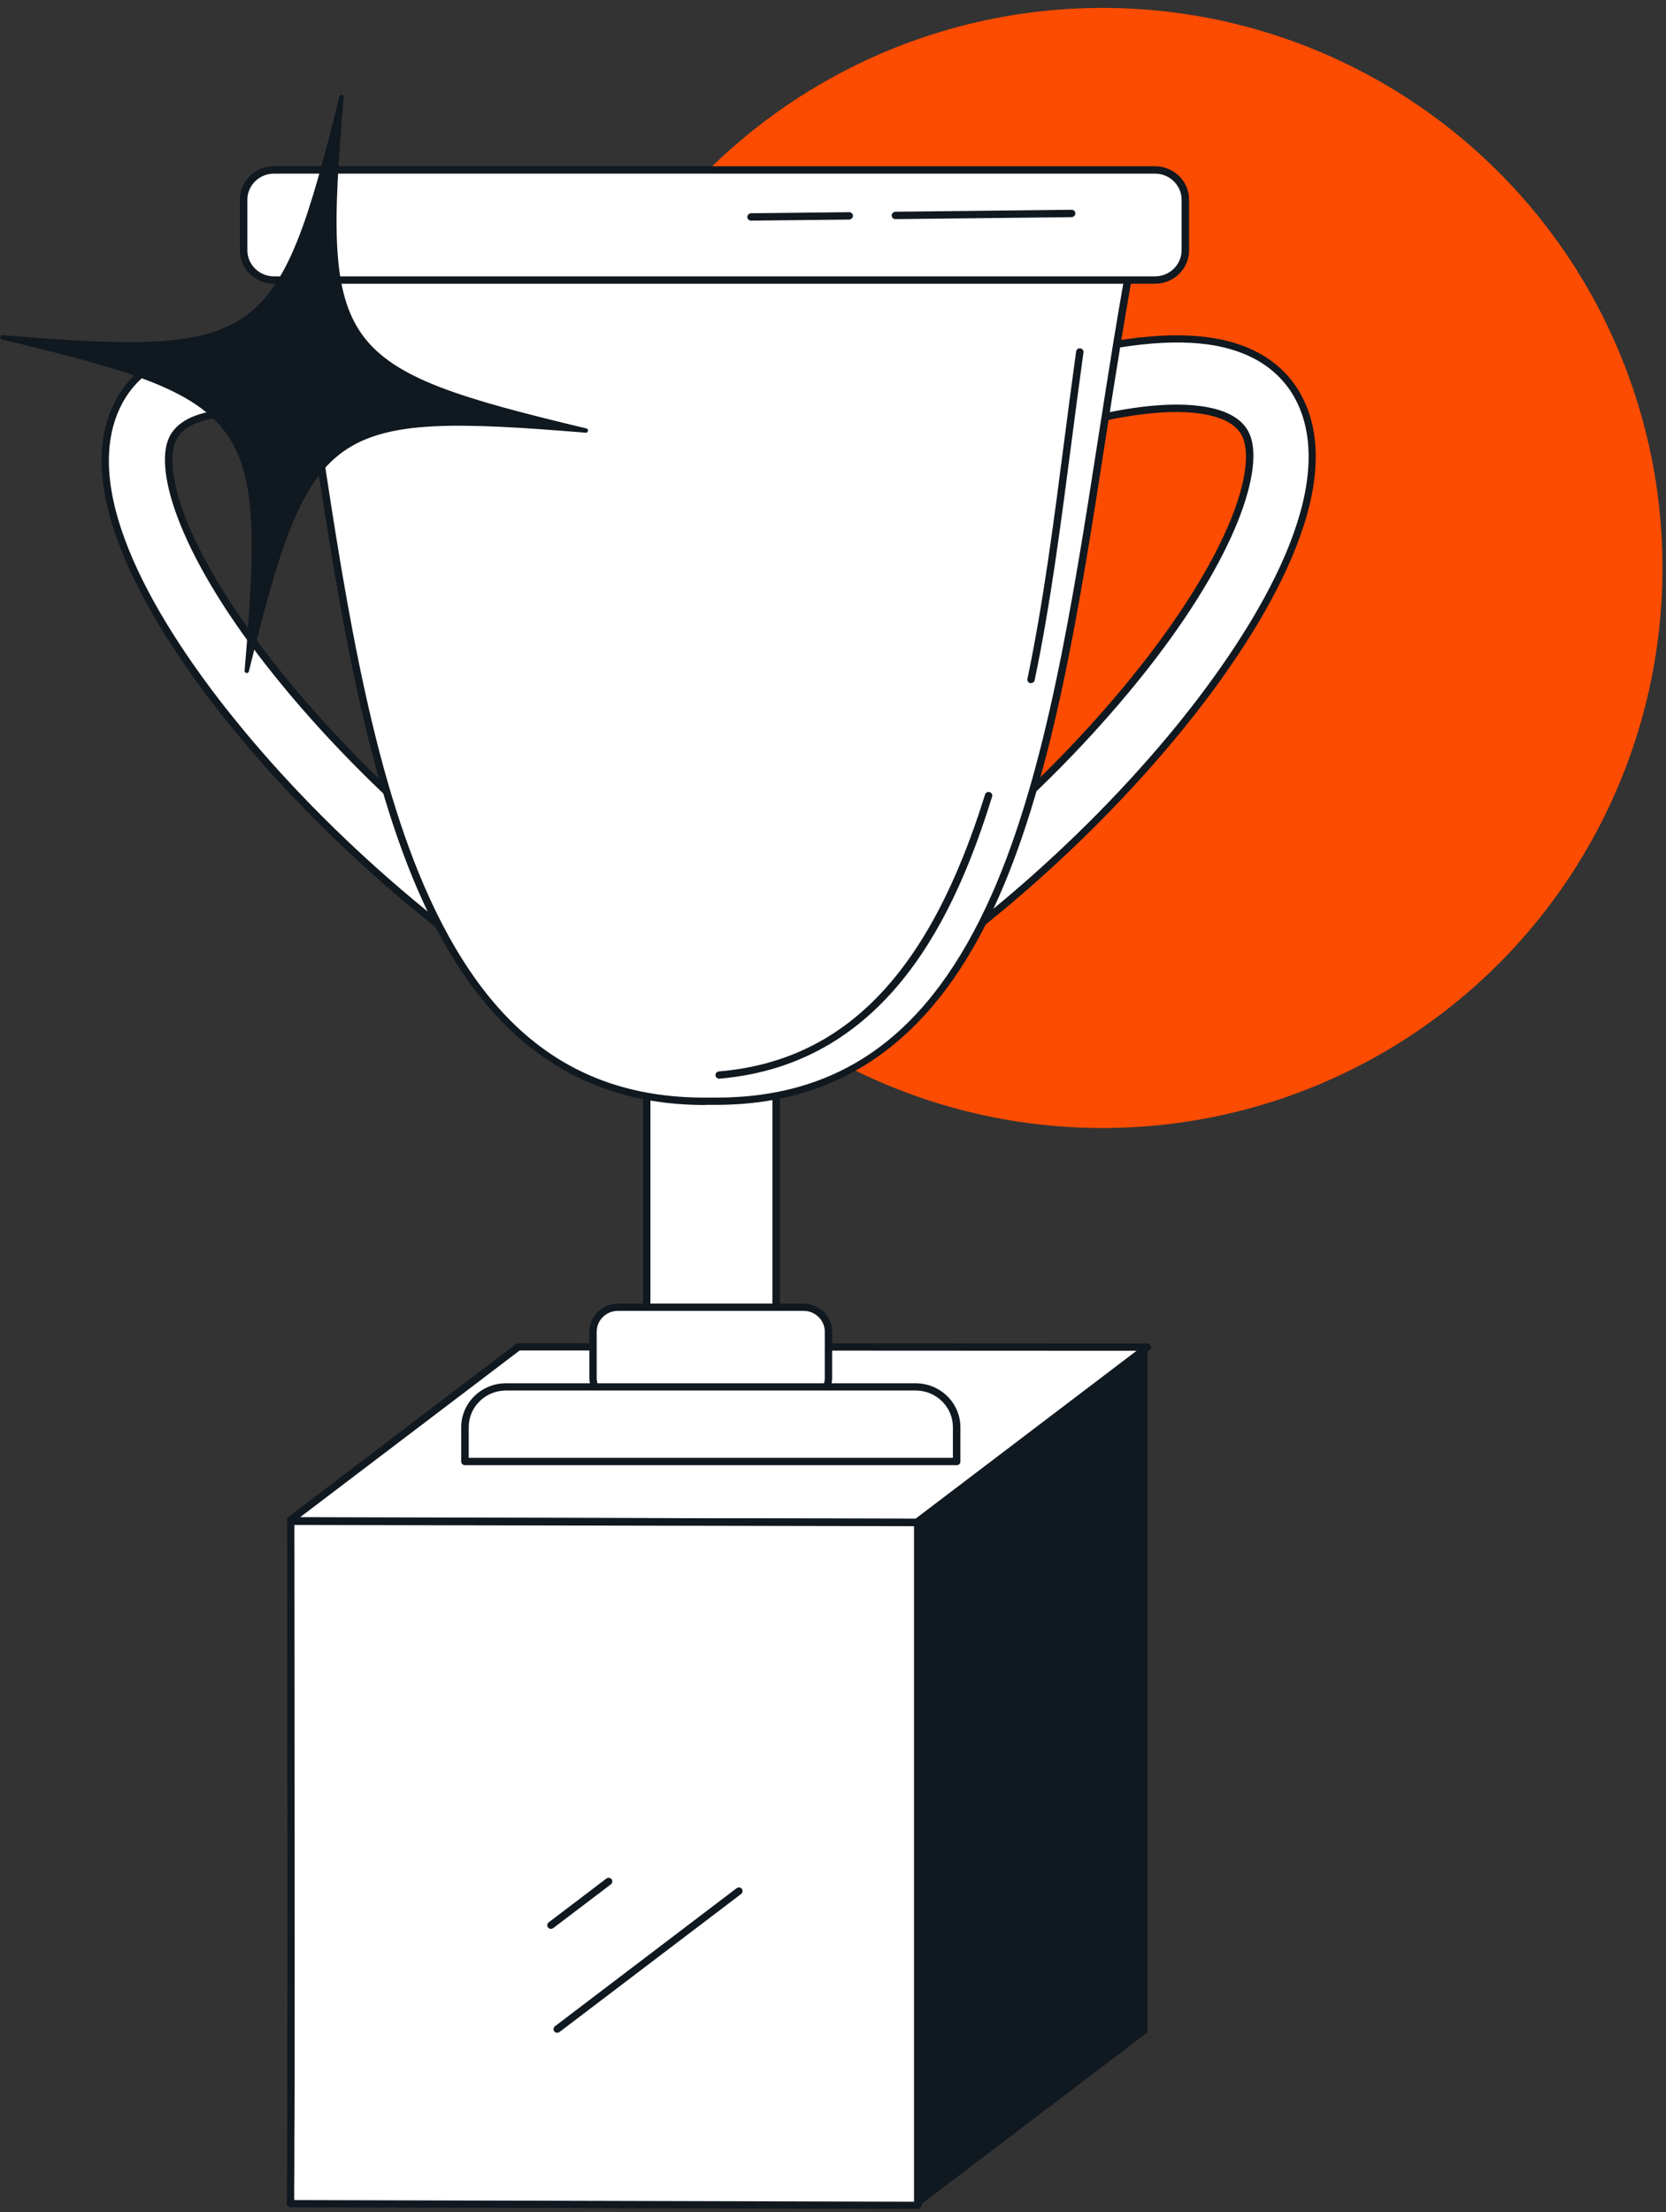 <svg width="119" height="158" viewBox="0 0 119 158" fill="none" xmlns="http://www.w3.org/2000/svg">
    <rect x="0" y="0" width="119" height="158" fill="#333333" stroke="none"/>
    <circle cx="78.748" cy="40.565" r="40" fill="#FC4C02"/>
    <g clip-path="url(#clip0_2020_408)">
        <path d="M81.962 96.216L65.473 108.734L20.84 108.616C20.775 108.616 20.742 108.552 20.786 108.519L37.023 96.183L81.962 96.205V96.216Z" fill="white"/>
        <path d="M65.473 109.003L20.84 108.885C20.687 108.885 20.567 108.799 20.512 108.67C20.468 108.541 20.512 108.412 20.622 108.326L36.859 95.99C36.859 95.99 36.957 95.936 37.023 95.936L81.962 95.957C82.071 95.957 82.18 96.033 82.213 96.13C82.246 96.237 82.213 96.356 82.126 96.42L65.637 108.939C65.637 108.939 65.539 108.993 65.473 108.993V109.003ZM21.442 108.358L65.386 108.476L81.185 96.474L37.121 96.452L21.442 108.358Z" fill="#101820"/>
        <path d="M81.962 96.226V145.151L65.725 157.487C65.659 157.53 65.55 157.497 65.55 157.433V108.734C65.55 108.734 81.721 96.237 81.951 96.226H81.962Z" fill="#101820"/>
        <path d="M65.561 157.508L20.742 157.39C20.84 157.465 20.775 108.648 20.775 108.648L65.561 108.734C65.561 108.734 65.561 157.551 65.561 157.508Z" fill="white"/>
        <path d="M65.561 157.766L20.742 157.648C20.622 157.648 20.512 157.562 20.48 157.444C20.48 157.411 20.48 157.379 20.48 157.347C20.567 155.755 20.512 109.648 20.512 108.638C20.512 108.573 20.545 108.498 20.589 108.455C20.643 108.401 20.709 108.379 20.775 108.379L65.561 108.465C65.703 108.465 65.823 108.584 65.823 108.724V157.497C65.823 157.562 65.79 157.637 65.746 157.68C65.692 157.734 65.626 157.756 65.561 157.756V157.766ZM21.004 157.132L65.287 157.25V109.003L21.026 108.917C21.026 111.67 21.037 114.252 21.048 138.278C21.048 151.044 21.048 131.836 21.048 141.408C21.048 146.194 21.048 150.195 21.026 152.991C21.026 154.389 21.026 155.486 21.015 156.239C21.015 156.648 21.015 156.938 21.015 157.132H21.004Z" fill="#101820"/>
        <path d="M39.8 145.183C39.723 145.183 39.647 145.151 39.592 145.086C39.505 144.968 39.527 144.807 39.636 144.721L52.615 134.858C52.735 134.772 52.899 134.794 52.986 134.901C53.074 135.02 53.052 135.181 52.943 135.267L39.964 145.129C39.964 145.129 39.855 145.183 39.8 145.183Z" fill="#101820"/>
        <path d="M39.352 137.762C39.275 137.762 39.199 137.73 39.144 137.665C39.056 137.547 39.078 137.386 39.188 137.3L43.31 134.17C43.43 134.084 43.594 134.106 43.681 134.213C43.769 134.331 43.747 134.493 43.638 134.579L39.516 137.708C39.516 137.708 39.406 137.762 39.352 137.762Z" fill="#101820"/>
        <path d="M55.447 75.534H46.196V99.797H55.447V75.534Z" fill="white"/>
        <path d="M55.447 100.055H46.196C46.054 100.055 45.934 99.937 45.934 99.797V75.534C45.934 75.394 46.054 75.276 46.196 75.276H55.447C55.589 75.276 55.709 75.394 55.709 75.534V99.797C55.709 99.937 55.589 100.055 55.447 100.055ZM46.459 99.528H55.173V75.792H46.459V99.528Z" fill="#101820"/>
        <path d="M57.393 93.355H44.141C43.157 93.355 42.358 94.14 42.358 95.108V98.399C42.358 99.367 43.157 100.152 44.141 100.152H57.393C58.377 100.152 59.175 99.367 59.175 98.399V95.108C59.175 94.14 58.377 93.355 57.393 93.355Z" fill="white"/>
        <path d="M57.393 100.421H44.141C43.014 100.421 42.096 99.517 42.096 98.41V95.119C42.096 94.011 43.014 93.107 44.141 93.107H57.393C58.519 93.107 59.438 94.011 59.438 95.119V98.41C59.438 99.517 58.519 100.421 57.393 100.421ZM44.141 93.624C43.299 93.624 42.621 94.29 42.621 95.119V98.41C42.621 99.238 43.299 99.905 44.141 99.905H57.393C58.235 99.905 58.913 99.238 58.913 98.41V95.119C58.913 94.29 58.235 93.624 57.393 93.624H44.141Z" fill="#101820"/>
        <path d="M36.137 99.055H65.407C67.026 99.055 68.338 100.346 68.338 101.937V104.389H33.207V101.937C33.207 100.346 34.519 99.055 36.137 99.055Z" fill="white"/>
        <path d="M68.338 104.648H33.207C33.065 104.648 32.944 104.529 32.944 104.389V101.937C32.944 100.206 34.377 98.797 36.137 98.797H65.407C67.168 98.797 68.6 100.206 68.6 101.937V104.389C68.6 104.529 68.48 104.648 68.338 104.648ZM33.469 104.121H68.064V101.927C68.064 100.485 66.873 99.313 65.407 99.313H36.137C34.672 99.313 33.48 100.485 33.48 101.927V104.121H33.469Z" fill="#101820"/>
        <path d="M43.681 74.351C33.983 68.995 24.274 60.907 17.068 52.163C12.64 46.796 5.576 36.751 8.026 29.782C8.736 27.771 10.53 25.243 15.089 24.63C18.391 24.189 22.863 24.802 28.374 26.459L27.171 31.245C22.229 29.761 18.358 29.191 15.636 29.556C13.766 29.804 12.629 30.481 12.246 31.567C11.339 34.138 13.525 40.462 20.425 48.829C27.28 57.132 36.498 64.822 45.715 69.92L43.671 74.351H43.681Z" fill="white"/>
        <path d="M43.681 74.609C43.681 74.609 43.594 74.598 43.55 74.577C33.819 69.199 24.088 61.09 16.86 52.325C12.399 46.915 5.281 36.784 7.774 29.696C8.507 27.62 10.366 25.007 15.045 24.372C18.391 23.921 22.896 24.544 28.45 26.211C28.582 26.254 28.669 26.394 28.625 26.523L27.423 31.309C27.401 31.385 27.357 31.438 27.291 31.471C27.226 31.503 27.149 31.514 27.084 31.492C22.185 30.019 18.336 29.449 15.668 29.814C13.908 30.051 12.837 30.664 12.498 31.653C11.623 34.149 13.788 40.376 20.633 48.668C27.466 56.949 36.662 64.618 45.857 69.694C45.978 69.758 46.021 69.909 45.967 70.027L43.922 74.458C43.889 74.523 43.835 74.577 43.758 74.598C43.736 74.598 43.703 74.609 43.671 74.609H43.681ZM17.32 24.749C16.532 24.749 15.8 24.792 15.111 24.889C10.694 25.48 8.944 27.922 8.266 29.868C5.861 36.708 12.869 46.667 17.265 51.991C24.394 60.638 33.961 68.64 43.55 73.985L45.365 70.038C36.181 64.929 27.029 57.272 20.206 49.001C13.241 40.559 11.054 34.116 11.984 31.481C12.399 30.298 13.613 29.567 15.581 29.298C18.282 28.932 22.109 29.481 26.952 30.922L28.024 26.642C23.803 25.383 20.206 24.749 17.298 24.749H17.32Z" fill="#101820"/>
        <path d="M58.158 74.071C67.704 68.715 77.249 60.627 84.345 51.884C88.697 46.517 95.651 36.472 93.246 29.503C92.546 27.491 90.785 24.964 86.302 24.351C83.044 23.91 78.649 24.523 73.225 26.179L74.406 30.965C79.261 29.481 83.077 28.911 85.756 29.277C87.593 29.524 88.719 30.202 89.091 31.288C89.976 33.858 87.833 40.182 81.043 48.55C74.297 56.852 65.233 64.542 56.157 69.64L58.169 74.071H58.158Z" fill="white"/>
        <path d="M58.158 74.329C58.158 74.329 58.103 74.329 58.071 74.319C57.994 74.297 57.94 74.243 57.907 74.179L55.895 69.748C55.84 69.629 55.895 69.479 56.004 69.414C65.047 64.338 74.089 56.67 80.814 48.388C87.538 40.096 89.681 33.869 88.817 31.374C88.478 30.395 87.429 29.782 85.701 29.535C83.066 29.169 79.294 29.739 74.472 31.212C74.406 31.234 74.33 31.223 74.264 31.191C74.198 31.159 74.155 31.094 74.133 31.03L72.952 26.244C72.919 26.115 72.996 25.975 73.127 25.932C78.583 24.254 83.022 23.641 86.313 24.093C90.927 24.727 92.754 27.341 93.475 29.416C95.924 36.493 88.927 46.635 84.531 52.045C77.413 60.81 67.846 68.93 58.268 74.297C58.224 74.319 58.18 74.329 58.136 74.329H58.158ZM56.485 69.748L58.279 73.695C67.715 68.35 77.118 60.348 84.138 51.712C88.456 46.388 95.356 36.429 92.994 29.578C92.327 27.642 90.611 25.201 86.259 24.598C83.088 24.168 78.813 24.749 73.542 26.351L74.603 30.621C79.37 29.18 83.132 28.642 85.788 29.008C87.735 29.277 88.927 30.008 89.331 31.191C90.239 33.826 88.096 40.257 81.24 48.7C74.526 56.971 65.517 64.628 56.485 69.737V69.748Z" fill="#101820"/>
        <path d="M50.843 78.653C75.532 78.921 75.806 44.419 81.109 16.941L20.381 16.715C25.29 44.989 26.187 79.104 50.832 78.653H50.843Z" fill="white"/>
        <path d="M50.351 78.921C41.025 78.921 34.311 73.877 29.828 63.531C25.793 54.206 23.902 41.526 22.087 29.266C21.474 25.125 20.84 20.855 20.13 16.768C20.119 16.693 20.13 16.618 20.184 16.553C20.239 16.5 20.305 16.456 20.392 16.456L81.12 16.682C81.196 16.682 81.273 16.715 81.328 16.779C81.382 16.844 81.393 16.919 81.382 16.994C80.475 21.673 79.709 26.652 78.955 31.449C77.14 43.14 75.259 55.239 71.312 64.133C66.894 74.082 60.29 78.911 51.139 78.911C51.04 78.911 50.953 78.911 50.854 78.911C50.69 78.911 50.526 78.911 50.373 78.911L50.351 78.921ZM20.698 16.983C21.387 20.984 22.01 25.147 22.612 29.19C24.427 41.419 26.307 54.067 30.32 63.327C34.77 73.598 41.134 78.394 50.34 78.394C50.504 78.394 50.668 78.394 50.843 78.394C50.942 78.394 51.04 78.394 51.139 78.394C60.17 78.394 66.435 73.791 70.82 63.929C74.745 55.089 76.615 43.032 78.43 31.374C79.162 26.674 79.917 21.802 80.792 17.209L20.709 16.994L20.698 16.983Z" fill="#101820"/>
        <path d="M73.652 48.797C73.652 48.797 73.619 48.797 73.597 48.797C73.455 48.765 73.356 48.625 73.389 48.485C74.516 43.086 75.281 37.203 76.013 31.514C76.287 29.406 76.571 27.233 76.866 25.104C76.888 24.964 77.019 24.856 77.162 24.878C77.304 24.899 77.413 25.028 77.391 25.168C77.096 27.287 76.812 29.47 76.538 31.567C75.795 37.267 75.04 43.161 73.903 48.582C73.881 48.711 73.761 48.786 73.641 48.786L73.652 48.797Z" fill="#101820"/>
        <path d="M51.368 77.039C51.226 77.039 51.117 76.932 51.106 76.803C51.095 76.663 51.204 76.534 51.346 76.523C60.367 75.76 66.413 69.468 70.361 56.745C70.404 56.605 70.557 56.53 70.689 56.573C70.831 56.616 70.907 56.766 70.864 56.895C68.338 65.048 63.56 76.007 51.39 77.039C51.39 77.039 51.379 77.039 51.368 77.039Z" fill="#101820"/>
        <path d="M82.508 12.144H19.561C18.371 12.144 17.407 13.092 17.407 14.262V17.876C17.407 19.046 18.371 19.995 19.561 19.995H82.508C83.698 19.995 84.662 19.046 84.662 17.876V14.262C84.662 13.092 83.698 12.144 82.508 12.144Z" fill="white"/>
        <path d="M82.508 20.264H19.561C18.227 20.264 17.134 19.199 17.134 17.876V14.263C17.134 12.95 18.216 11.875 19.561 11.875H82.508C83.842 11.875 84.936 12.94 84.936 14.263V17.876C84.936 19.188 83.853 20.264 82.508 20.264ZM19.561 12.402C18.522 12.402 17.669 13.241 17.669 14.263V17.876C17.669 18.898 18.522 19.737 19.561 19.737H82.508C83.547 19.737 84.4 18.898 84.4 17.876V14.263C84.4 13.241 83.547 12.402 82.508 12.402H19.561Z" fill="#101820"/>
        <path d="M63.953 15.65C63.811 15.65 63.691 15.532 63.691 15.392C63.691 15.252 63.811 15.134 63.953 15.123L76.549 14.983C76.691 14.983 76.812 15.101 76.812 15.241C76.812 15.381 76.691 15.499 76.549 15.51L63.953 15.65Z" fill="#101820"/>
        <path d="M53.642 15.758C53.5 15.758 53.38 15.639 53.38 15.499C53.38 15.36 53.5 15.241 53.642 15.231L60.662 15.155C60.804 15.155 60.925 15.274 60.925 15.413C60.925 15.553 60.804 15.671 60.662 15.682L53.642 15.758Z" fill="#101820"/>
        <path d="M41.845 30.75C23.355 29.234 22.01 30.18 17.626 47.915C19.167 29.728 18.205 28.405 0.175 24.093C18.664 25.609 20.009 24.663 24.394 6.928C22.852 25.114 23.814 26.437 41.845 30.75Z" fill="#101820"/>
        <path d="M41.845 30.75C23.355 29.234 22.01 30.18 17.626 47.915C19.167 29.728 18.205 28.405 0.175 24.093C18.664 25.609 20.009 24.663 24.394 6.928C22.852 25.114 23.814 26.437 41.845 30.75Z" stroke="#101820" stroke-width="0.31" stroke-linecap="round" stroke-linejoin="round"/>
    </g>
    <defs>
        <clipPath id="clip0_2020_408">
            <rect width="94" height="151" fill="white" transform="translate(0 6.766)"/>
        </clipPath>
    </defs>
</svg>